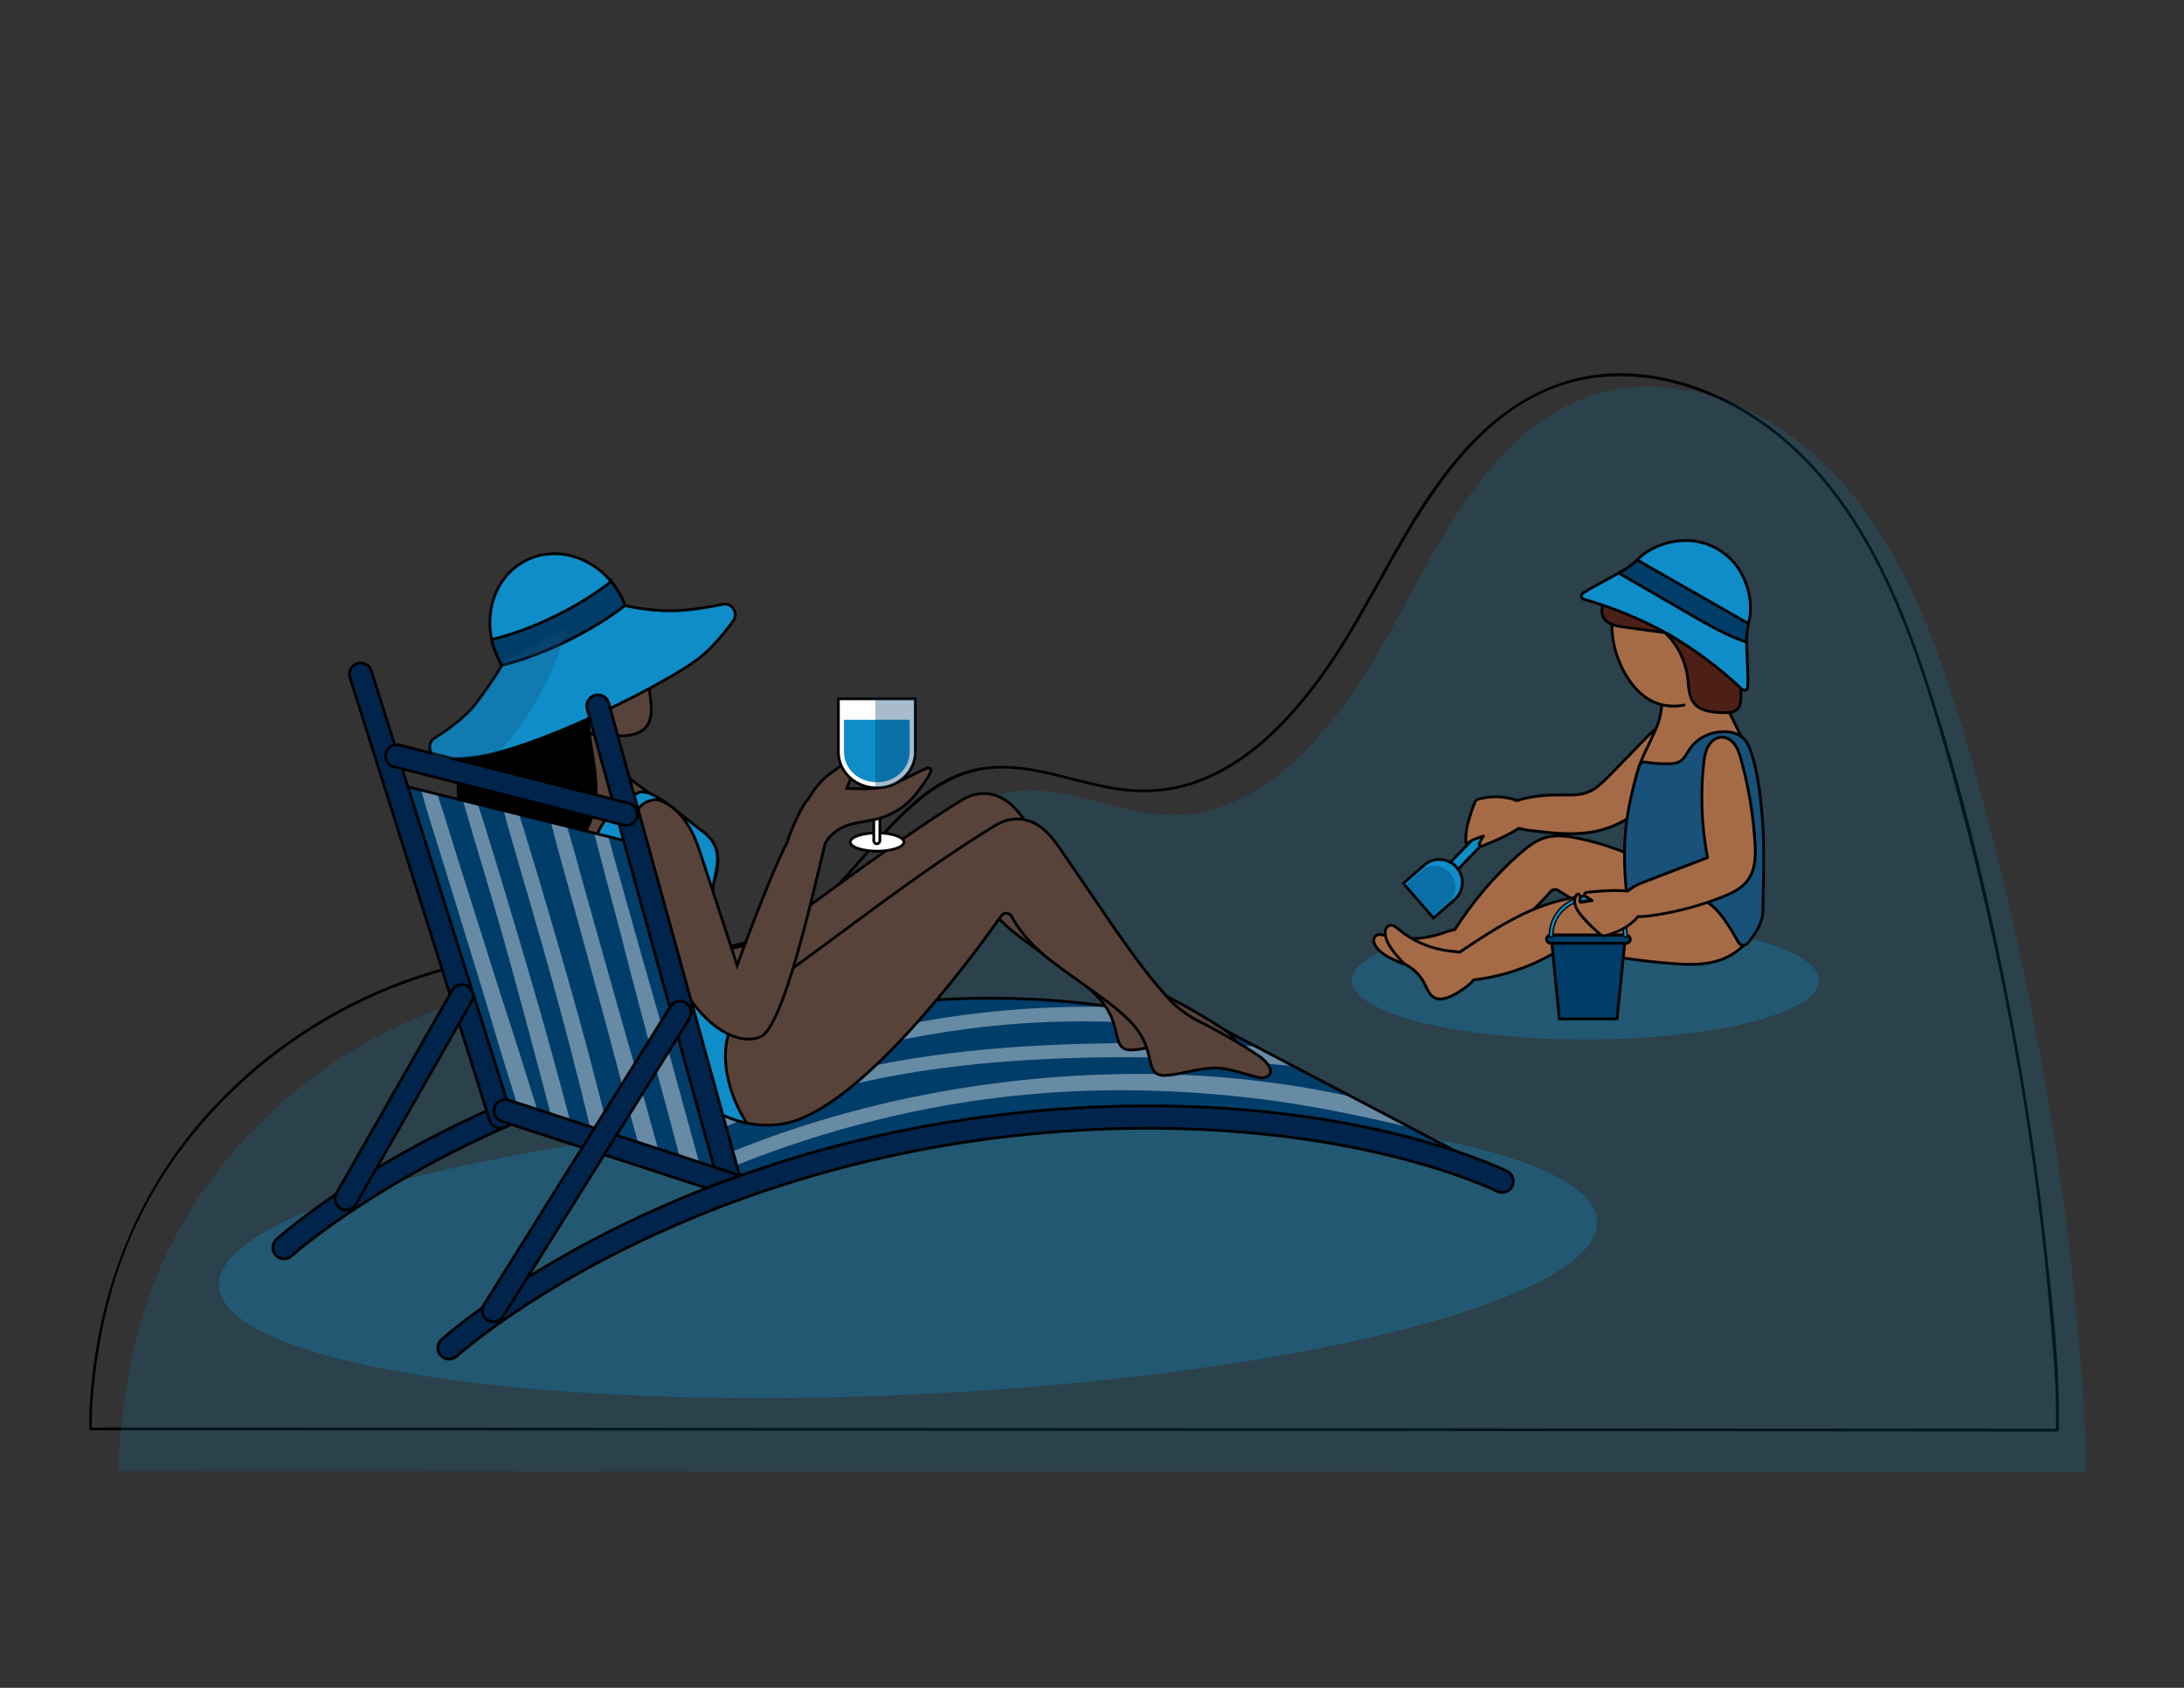 <?xml version="1.0" encoding="UTF-8"?>
<svg xmlns="http://www.w3.org/2000/svg" xmlns:xlink="http://www.w3.org/1999/xlink" viewBox="0 0 792 612">
  <rect x="0" y="0" width="792" height="612" fill="#333333" stroke="none"/>
  <defs>
    <style>
      .cls-1 {
        fill: #fff;
      }

      .cls-1, .cls-2, .cls-3, .cls-4, .cls-5, .cls-6, .cls-7, .cls-8, .cls-9, .cls-10, .cls-11, .cls-12 {
        stroke: #000;
      }

      .cls-1, .cls-2, .cls-3, .cls-4, .cls-5, .cls-6, .cls-7, .cls-8, .cls-10, .cls-11, .cls-12 {
        stroke-miterlimit: 10;
      }

      .cls-13, .cls-14, .cls-15, .cls-16, .cls-17, .cls-18, .cls-19, .cls-20, .cls-21, .cls-22 {
        stroke-width: 0px;
      }

      .cls-13, .cls-8, .cls-21, .cls-11 {
        fill: #0e8dc9;
      }

      .cls-23 {
        clip-path: url(#clippath);
      }

      .cls-14, .cls-4, .cls-9 {
        fill: #a56b46;
      }

      .cls-15 {
        opacity: .37;
      }

      .cls-15, .cls-24, .cls-5, .cls-19, .cls-20 {
        fill: #003d69;
      }

      .cls-16 {
        fill: #008dca;
      }

      .cls-2, .cls-22 {
        fill: #185179;
      }

      .cls-17 {
        fill: #678aa5;
      }

      .cls-3 {
        fill: #58433a;
      }

      .cls-25 {
        clip-path: url(#clippath-1);
      }

      .cls-18, .cls-6 {
        fill: #000;
      }

      .cls-6 {
        stroke-width: 2px;
      }

      .cls-19 {
        opacity: .34;
      }

      .cls-7 {
        fill: none;
      }

      .cls-26 {
        opacity: .16;
      }

      .cls-27, .cls-21 {
        opacity: .3;
      }

      .cls-9 {
        stroke-linecap: round;
        stroke-linejoin: round;
      }

      .cls-10 {
        fill: #00244b;
      }

      .cls-11 {
        stroke-width: .5px;
      }

      .cls-12 {
        fill: #4c2016;
      }
    </style>
    <clipPath id="clippath">
      <path class="cls-5" d="M181.96,399.98s101.99-34.05,159.21-37.52c57.22-3.48,103.39,11.27,103.39,11.27l86.44,45.34s-123.46-22.74-177.2-11.67c-53.74,11.07-88.94,22.36-88.94,22.36l-82.89-29.77Z"/>
    </clipPath>
    <clipPath id="clippath-1">
      <polygon class="cls-5" points="145.23 284.64 230.86 305.9 264.14 427.34 181.96 402.07 145.23 284.64"/>
    </clipPath>
  </defs>
  <g id="Layer_2" data-name="Layer 2">
    <ellipse class="cls-21" cx="329.29" cy="454.53" rx="250.16" ry="51.15" transform="translate(-20.96 15.95) rotate(-2.69)"/>
    <path class="cls-18" d="M746.59,516.87c.35-22.94-2.46-46.24-5.04-69-2.66-23.44-6.12-46.79-10.35-70-8.19-44.99-18.65-90.05-33.11-133.46-12.26-36.8-30.5-74.91-64.99-95.59-14.9-8.93-32.25-14.4-49.74-13.38-17.34,1.01-33.05,8.93-45.61,20.68-27.03,25.29-38.8,61.8-60.61,90.97-10.95,14.64-24.61,28.63-41.97,35.37-8.97,3.48-18.51,4.56-28.04,3.35-10.7-1.35-20.95-4.95-31.53-6.9-9.11-1.68-18.42-1.92-27.23,1.3-7.1,2.59-13.32,7.07-18.85,12.15-12.32,11.31-21.66,25.53-34.58,36.23-16.31,13.5-37.02,16.56-57.57,16.78-19.74.22-39.4-1.28-59,1.88-38.5,6.19-74.41,25.69-100.99,54.14-25.01,26.77-39.37,60-43.75,96.23-.82,6.81-1.3,13.56-1.3,20.42,0,.25.16.55.45.55,6.4,0,12.8,0,19.21.01l51.8.03c25.6.02,51.2.03,76.8.05,31.23.02,62.47.04,93.7.06,34.09.02,68.18.04,102.27.07,34.65.02,69.29.04,103.94.07l96.25.06,81.63.05,58.69.04c9.24,0,18.5.15,27.74.02.4,0,.81,0,1.21,0,.25,0,.54-.16.55-.45l.03-1.7c.01-.64-.98-.74-1-.1,0,.53-.33,1.85.5,1.25-.03.02-.1-.02-.13,0-.13.07-.44,0-.59,0-.82.04-1.66,0-2.49,0h-9.95c-12.5-.01-25-.02-37.5-.03l-57.31-.04c-23.96-.02-47.92-.03-71.88-.05-27.4-.02-54.8-.04-82.2-.05-29.02-.02-58.05-.04-87.07-.06l-87.82-.06c-27.69-.02-55.38-.04-83.08-.05-24.73-.02-49.46-.03-74.18-.05l-59.9-.04c-13.76,0-27.52-.02-41.28-.03-3.99,0-7.98,0-11.97,0-1.77,0-3.81.28-5.56,0-.09-.01-.22.03-.3,0,.19.08.53.76.44.16-.11-.73,0-1.56,0-2.3,0-1.52-.01-3.04.07-4.56.67-11.84,2.37-23.72,5.1-35.26,5.11-21.59,14.44-41.9,27.83-59.62,29.12-38.53,74.24-64.37,122.39-69.1,24.06-2.36,48.46,1.68,72.38-2.38,10.84-1.84,21.31-5.58,30.32-11.98,7.97-5.67,14.59-12.99,21.01-20.31,13.72-15.65,28.26-33.68,51.02-33.6,12.81.04,25.03,4.73,37.47,7.17,10.56,2.07,21.11,2.06,31.41-1.28,20.07-6.52,35.54-22.82,47.57-39.51,13.09-18.16,22.44-38.59,34.32-57.51,11.52-18.35,25.78-36.41,46.06-45.45,21.21-9.46,45.34-6.28,65.65,3.95,46.03,23.19,64.96,75.49,78.37,121.9,15.69,54.29,27.4,109.76,34.55,165.82,1.74,13.63,3.21,27.3,4.4,41,1.21,13.95,2.57,28.05,2.36,42.07,0,.64.99.74,1,.1Z"/>
    <g class="cls-26">
      <path class="cls-16" d="M756.46,532.17c.08-4.13.02-8.26-.21-12.39-4.54-82.84-18.95-165.1-41.3-244.51-10.16-36.1-22.74-72.73-46.77-100.14-24.03-27.41-62.19-43.55-94.93-30.26-33.06,13.41-50.97,50.8-68.86,83.64-17.89,32.84-44.29,67.28-79.61,66.99-20.46-.17-40.5-12.46-60.53-7.94-27.44,6.2-40.98,39.9-64.74,55.97-26.56,17.96-60.66,11.18-91.97,12.65-43.33,2.04-85.74,21.88-116.73,54.61-30.99,32.73-44.83,69.73-47.63,116.4v6.25s713.24.47,713.24.47l.03-1.75Z"/>
    </g>
    <g>
      <path class="cls-24" d="M181.96,399.98s101.99-34.05,159.21-37.52c57.22-3.48,103.39,11.27,103.39,11.27l86.44,45.34s-123.46-22.74-177.2-11.67c-53.74,11.07-88.94,22.36-88.94,22.36l-82.89-29.77Z"/>
      <g class="cls-23">
        <path class="cls-17" d="M517.27,405.29c-14.81-5.08-30.26-8.69-45.71-11.19-15.64-2.53-31.41-4.08-47.25-4.54-31.46-.9-63.11,1.99-93.93,8.37-14.61,3.03-29.04,6.93-43.19,11.64-7.15,2.38-14.23,4.99-21.22,7.8-7.03,2.83-14.08,5.82-20.82,9.3-1.17.6-1.51,2.21-.87,3.31.72,1.24,2.1,1.39,3.31.87,7.16-3.09,14.26-6.28,21.51-9.16,7.3-2.9,14.69-5.55,22.16-7.98,14.93-4.87,30.18-8.77,45.59-11.77,30.79-5.97,62.29-7.84,93.58-5.89,14.29.89,28.55,2.42,42.67,4.82,14.44,2.45,28.67,5.58,42.89,9.08,3.05.75,4.21-3.65,1.28-4.66Z"/>
        <path class="cls-17" d="M481.74,381.91c-16.61-2.12-33.4-3.06-50.13-3.46-16.54-.4-33.12-.29-49.65.42-28.51,1.23-57.11,4.63-84.68,12.2-12.7,3.49-25.13,7.94-37.1,13.44-5.87,2.69-11.59,5.67-17.15,8.95-2.78,1.64-5.56,3.33-8.21,5.17-2.83,1.96-5.46,4.1-8.1,6.3-1.57,1.3.47,3.88,2.16,2.8,2.97-1.9,6.01-3.68,9.01-5.52,3-1.84,5.98-3.69,9.05-5.41,6.11-3.44,12.4-6.58,18.81-9.41,12.83-5.67,26.25-9.98,39.85-13.36,27.89-6.92,56.64-9.63,85.3-10.46,15.09-.43,30.17-.24,45.24.53,15.24.78,30.42,2.18,45.61,3.64,1.58.15,2.91-1.44,2.91-2.91,0-1.74-1.34-2.71-2.91-2.91Z"/>
        <path class="cls-17" d="M458.3,371.51c-13.48-3.59-27.61-4.95-41.51-5.81-13.86-.86-27.74-.87-41.61-.09-27.81,1.55-55.45,6.56-82.05,14.81-26.52,8.22-52.26,19.78-75.77,34.57-3.31,2.08-6.51,4.25-9.64,6.59-2,1.49-.25,4.78,2.01,3.44,11.95-7.09,23.78-14.28,36.26-20.43,12.38-6.11,25.16-11.38,38.21-15.87,26.18-9.01,53.43-14.84,81.02-17.22,27.58-2.37,55.34-1.04,82.62,3.62,3.03.52,6.08.85,9.12,1.26,1.36.18,2.71-.3,3.11-1.76.36-1.32-.43-2.75-1.76-3.11Z"/>
      </g>
      <path class="cls-7" d="M181.96,399.98s101.99-34.05,159.21-37.52c57.22-3.48,103.39,11.27,103.39,11.27l86.44,45.34s-123.46-22.74-177.2-11.67c-53.74,11.07-88.94,22.36-88.94,22.36l-82.89-29.77Z"/>
    </g>
    <path class="cls-3" d="M226.62,373.36c.8,1.28,1.69,2.48,2.67,3.58,11.81,13.24,23.22,24.61,42.62,21.31,31.92-5.44,81.36-78.64,81.36-78.64,0,0,2.7,9.3,15.28,19.11,12.58,9.81,27.43,18.21,32.85,26.94,5.42,8.73,1.72,15.79,10.04,14.99,5.38-.51,10.62-2.32,16.01-2.6,5.31-.28,10.92,1.96,16.07,3.22,1.03.25,2.12.5,3.12.17,4.78-1.57,0-6.32-2.09-7.7-7.13-4.72-14.54-9-22.19-12.82-1.75-.87-3.87-1.57-5.46-2.65-1.79-1.22-3.34-3.37-4.8-4.97-3.15-3.44-6.13-7.03-8.99-10.72-5.65-7.27-10.85-14.88-16.03-22.49-4.5-6.6-9-13.21-13.51-19.81-2.06-3.02-4.15-6.07-6.87-8.51-5.18-4.62-11.8-5.37-17.77-1.73-11.64,7.1-22.8,15.02-33.94,22.88-7.76,5.48-15.43,11.1-23.09,16.72-6.62,4.85-14.04,10.26-21.85,13.04-4.32,1.54-9.26,1.86-13.39-.13-3.97-1.92-6.69-5.7-8.9-9.52-2.95-5.11-5.31-10.6-9-15.2-3.69-4.6-9.1-8.32-15-8.12-3.31.12-6.6,1.85-8.64,4.45-2.49,3.17-1.83,5.32-1.09,8.78,2.02,9.4,2.22,19.04,4.7,28.46,1.86,7.09,3.79,15.49,7.86,21.97Z"/>
    <path class="cls-3" d="M255.74,302.24c-1.05-.91-2.19-1.74-3.32-2.55-7.19-5.16-14.37-10.34-21.58-15.48-5.57-3.97-7.12-10.2-9.77-16.31-1.92-4.43-4.89-9.49-9.51-11.52-1.66-.73-9.44-2.21-9.99.02-.39,1.58-.52,2.76-.43,4.38.31,6.02-.52,12.04-.84,18.06-1.01,18.9,3.08,38.05,11.74,54.89,3.08,5.99,7.68,12.61,14.97,13.27,6.81.62,15.71-.38,21.21-4.74,3.5-2.78,4.25-5.29,5.37-9.33,1.1-3.92,3.09-7.53,4.62-11.29,2.1-5.17,3.31-11.35.4-16.11-.77-1.25-1.77-2.32-2.88-3.29Z"/>
    <path class="cls-3" d="M221.16,219.02c-3.38-2.32-7.82-3.48-11.65-2.04-3.55,1.34-5.99,4.62-7.71,7.99-4.34,8.5-5.27,18.84-1.75,27.71,1.78,4.47,4.71,8.58,8.75,11.21,4.74,3.09,10.73,2.72,16.26,2.89,3.56.1,7.52-.76,9.59-3.66,1.88-2.65,1.66-6.21,1.3-9.45-.48-4.39-1.18-8.33-2.39-12.52-2.41-8.29-5.27-17.25-12.39-22.13Z"/>
    <path class="cls-3" d="M240.31,381.47c7.87,16.67,24.87,29.21,43.67,26.01,27.87-4.75,69.1-61.16,79.11-75.4.96-1.36,3-1.23,3.78.24,1.9,3.59,5.9,9.5,13.75,15.62,12.58,9.81,27.43,18.21,32.85,26.94,5.42,8.73,1.72,15.79,10.04,14.99,5.38-.51,10.62-2.32,16.01-2.6,5.69-.3,11.72,2.29,17.16,3.47.67.15,1.37.13,2.03-.08,4.79-1.57.01-6.32-2.08-7.71-7.13-4.72-14.54-9-22.19-12.82-.07-.03-.14-.07-.21-.1-3.1-1.5-7.55-4.79-9.88-7.33-3.21-3.5-6.25-7.15-9.16-10.9-5.65-7.27-10.85-14.88-16.03-22.49-4.5-6.6-9-13.21-13.51-19.81-2.06-3.02-4.15-6.07-6.87-8.51-5.18-4.62-11.8-5.37-17.76-1.74-28.67,17.48-54.87,38.7-82.2,58.05-5.24,3.71-11.92,4.05-18.17,2.54-6.52-1.58-12.42-5.16-17.66-9.31-.89-.71-1.99-1.16-3.13-1.12-2.27.07-2.77,1.65-3.12,3.11-2.28,9.62-.7,19.89,3.57,28.94Z"/>
    <path class="cls-8" d="M270.83,407.23s-8.18-11.6-7.74-25.51c.44-13.91,11.63-22.24,11.63-22.24,0,0-5.92-4.55-9.18-11.23-3.26-6.68-3.25-9.69-3.25-9.69,0,0-4.92-11.62-3.44-18.6,1.47-6.99,3.34-13.14-4.24-18.63-7.58-5.49-18.59-16.7-23.63-13.68s-24.06,12.15-15.4,48.63,32.05,59.93,39.93,64.71c7.88,4.79,15.31,6.25,15.31,6.25Z"/>
    <g>
      <ellipse class="cls-1" cx="318.06" cy="305.32" rx="9.73" ry="3.32"/>
      <path class="cls-1" d="M317.97,305.96h0c-.62,0-1.12-.5-1.12-1.12v-21.04h2.23v21.04c0,.62-.5,1.12-1.12,1.12Z"/>
    </g>
    <path class="cls-3" d="M334.41,279.27c-6.21,2.9-11.82,7.01-22.18,6.74-1.95-.05-3.66-.12-5.17-.16.97-2.45,2.64-6.6,4-9.47,2.03-4.3-.16-4.31-1.66-2.68-1.5,1.63-3.27,3.19-8.27,6.74-5.01,3.56-7.78,8.98-7.78,8.98h0c-4.08,4.41-7.99,16.22-7.99,16.22-6.28,11.96-18.05,44.42-18.05,44.42,0,0-8.48-26.13-13.92-42.44-5.44-16.31-15.34-17.71-15.34-17.71,0,0-5.12-.03-7.2,4.61s.75,21.19,10.25,49c9.5,27.81,26.11,36.26,34.76,32.37,8.2-3.68,18.49-49.91,23.35-69.99h0s2.57-5.94,11.37-7.48c2.32-.41,4.44-.81,6.3-1.19,6.05-1.23,11.48-4.56,15.3-9.41.04-.05.09-.11.13-.16,4.3-5.51,8.31-11.27,2.09-8.38Z"/>
    <path class="cls-6" d="M171.5,269.5c6.13-10.39,17.02-18.23,19.77-29.98,1.18-5.05.77-10.59,3.29-15.13,2.88-5.19,9.56-7.86,15.27-6.25,5.71,1.61,9.99,7.23,10.18,13.16.23,6.77-4.17,12.73-6.02,19.24-1.75,6.19-1.16,12.79-.22,19.16.94,6.37,2.23,12.76,1.81,19.19-.42,6.42-2.82,13.05-7.92,16.98-3.98,3.07-9.16,4.17-14.18,4.41-5.24.25-10.67-.39-15.27-2.92-6.27-3.45-10.36-10.22-11.33-17.31-.97-7.09.98-14.39,4.61-20.55Z"/>
    <path class="cls-8" d="M183.69,243.71c.08-.02.17-.05.25-.07,3.84-.95,7.6-2.19,11.29-3.61,5.03-2.05,9.89-4.44,14.83-6.68,4.73-2.14,9.47-4.25,13.71-7.27,1.35-1.05,2.66-2.13,3.99-3.2-.29-1.12-.64-2.23-1.06-3.34-.35-.91-.75-1.82-1.19-2.72-1.09-2.19-2.41-4.19-3.9-5.98-7.8-9.35-20.41-12.84-30.77-7.68-10.23,5.09-15.06,16.99-12.54,28.71.52,2.42,1.35,4.83,2.52,7.18.38.76.78,1.5,1.21,2.21.52.86,1.07,1.67,1.65,2.46Z"/>
    <path class="cls-8" d="M265.9,225.08c-3.27,4.58-7.79,10.09-12.86,13.94-10.26,7.78-47.25,26.95-71.05,33.45-.41.11-.82.22-1.22.32-10.14,2.64-17.13,2.65-21.77,1.85-3.45-.59-4.3-5.15-1.33-7,4.84-3.02,11.23-7.61,15.17-12.83,7.01-9.28,10.22-15.35,10.22-15.35l22.39-11.59,17.72-9.17s12.46,3.75,25.41,2.52c5.1-.49,9.71-1.3,13.42-2.1,3.42-.73,5.93,3.12,3.9,5.96Z"/>
    <path class="cls-5" d="M221.62,210.84c-5.1,4.02-11.61,8.23-19.65,12.23-8.93,4.44-16.93,7.23-23.66,8.8.52,2.42,1.35,4.83,2.52,7.18.38.76.78,1.5,1.21,2.21,7.95-2.02,16.38-5.23,24.39-9.21,7.28-3.62,14.26-7.9,20.28-12.5-.35-.91-.75-1.82-1.19-2.72-1.09-2.19-2.41-4.19-3.9-5.98Z"/>
    <path class="cls-10" d="M103,456.43c-1.11,0-2.21-.45-3.01-1.34-1.5-1.66-1.37-4.22.29-5.73,1.5-1.36,37.48-33.5,104.2-58.02,2.1-.77,4.43.3,5.21,2.41.77,2.1-.31,4.43-2.41,5.21-65.13,23.93-101.2,56.1-101.55,56.42-.78.7-1.75,1.05-2.72,1.05Z"/>
    <g>
      <polygon class="cls-24" points="145.23 284.64 230.86 305.9 264.14 427.34 181.96 402.07 145.23 284.64"/>
      <g class="cls-25">
        <g>
          <path class="cls-17" d="M256.41,432.35c-.92-4.4-2.31-8.73-3.5-13.06-1.19-4.35-2.38-8.69-3.57-13.04-2.38-8.69-4.77-17.39-7.15-26.08-4.77-17.39-9.86-34.69-14.68-52.06-1.38-4.95-2.77-9.9-4.16-14.84-1.41-5.03-2.66-10.14-4.42-15.05-.38-1.06-1.4-1.76-2.55-1.45-1.15.32-1.66,1.44-1.45,2.55.84,4.43,2.11,8.77,3.26,13.13,1.14,4.36,2.29,8.72,3.43,13.08,1.14,4.36,2.34,8.71,3.47,13.07,1.13,4.36,2.18,8.75,3.33,13.11,4.59,17.44,9.23,34.86,13.92,52.27l4.01,14.88c.68,2.52,1.36,5.05,2.04,7.57.68,2.52,1.29,5.08,2.12,7.55.53,1.58,2.09,2.6,3.77,2.14,1.68-.46,2.48-2.13,2.14-3.77Z"/>
          <path class="cls-17" d="M240.76,425.16c-.34-2.43-1.05-4.75-1.71-7.1-.6-2.17-1.21-4.34-1.81-6.52l-3.62-13.03c-2.41-8.68-5-17.32-7.46-25.99-4.93-17.34-9.79-34.7-14.65-52.06-2.45-8.76-4.7-17.61-7.66-26.21-.42-1.22-1.73-1.94-2.99-1.54-1.32.42-1.81,1.72-1.54,2.99,1.88,8.82,4.49,17.48,6.88,26.18,2.39,8.69,4.78,17.39,7.18,26.08,2.4,8.69,4.74,17.4,7.1,26.11,2.36,8.71,4.59,17.45,7,26.14,1.21,4.34,2.41,8.69,3.62,13.03.6,2.17,1.21,4.34,1.81,6.52.6,2.17,1.1,4.39,1.98,6.46.53,1.25,1.56,2.15,2.99,2.09,1.52-.06,3.11-1.5,2.88-3.13Z"/>
          <path class="cls-17" d="M197.64,412.34c-.41-2.42-1.2-4.71-1.93-7.05-.67-2.15-1.34-4.3-2.01-6.46l-4.02-12.91c-2.68-8.61-5.53-17.16-8.27-25.74-5.47-17.18-10.86-34.38-16.27-51.58-2.72-8.68-5.24-17.45-8.47-25.96-.46-1.21-1.79-1.88-3.03-1.44-1.31.46-1.75,1.78-1.44,3.03,2.15,8.76,5.03,17.34,7.69,25.95,2.66,8.62,5.32,17.23,7.99,25.84,2.67,8.62,5.28,17.25,7.91,25.87,2.63,8.63,5.13,17.29,7.81,25.91,1.34,4.3,2.68,8.61,4.02,12.91.67,2.15,1.34,4.3,2.01,6.46.67,2.15,1.23,4.35,2.18,6.4.57,1.23,1.62,2.1,3.05,1.99,1.51-.11,3.06-1.6,2.78-3.22Z"/>
          <path class="cls-17" d="M223.08,421.39c-1.78-8.68-3.93-17.3-6.11-25.89-2.18-8.59-4.45-17.16-6.83-25.71-4.74-17.09-9.69-34.13-14.74-51.13-1.41-4.76-2.88-9.51-4.33-14.26-1.5-4.91-2.88-9.94-5.03-14.61-.38-.83-1.5-1.17-2.32-.95-1.18.32-1.6,1.42-1.44,2.53.15,1.02.34,2.01.58,3.15.24,1.13.56,2.23.87,3.35.59,2.14,1.17,4.28,1.79,6.4,1.24,4.26,2.47,8.52,3.7,12.78,2.46,8.52,4.97,17.03,7.4,25.56,4.87,17.05,9.45,34.19,13.76,51.39,2.42,9.63,4.63,19.31,7.01,28.95.38,1.55,2.1,2.47,3.61,2.05,1.62-.45,2.37-2.05,2.05-3.61Z"/>
          <path class="cls-17" d="M209.65,418.47c-.85-4.37-2.05-8.67-3.17-12.98-1.12-4.31-2.26-8.61-3.42-12.91-2.33-8.6-4.69-17.18-7.14-25.74-4.91-17.12-9.99-34.2-15.13-51.25-1.57-5.2-3.17-10.39-4.8-15.57-1.67-5.28-3.35-10.67-5.37-15.69-.41-1.03-1.34-1.74-2.5-1.42-1.1.3-1.66,1.42-1.42,2.5.99,4.34,2.25,8.61,3.52,12.88,1.27,4.27,2.52,8.54,3.8,12.8,2.56,8.53,5.12,17.06,7.53,25.63,4.83,17.14,9.47,34.34,14.03,51.55,1.39,5.25,2.75,10.51,4.14,15.76,1.41,5.33,2.65,10.73,4.33,15.98.48,1.5,1.99,2.46,3.56,2.02,1.61-.44,2.32-2.01,2.02-3.56Z"/>
        </g>
      </g>
      <polygon class="cls-7" points="145.23 284.64 230.86 305.9 264.14 427.34 181.96 402.07 145.23 284.64"/>
    </g>
    <path class="cls-10" d="M181.45,409.09c-1.72,0-3.32-1.11-3.87-2.84l-50.66-160.59c-.67-2.14.51-4.41,2.65-5.09,2.14-.67,4.41.51,5.09,2.65l50.66,160.59c.67,2.14-.51,4.41-2.65,5.09-.41.13-.82.19-1.22.19Z"/>
    <path class="cls-10" d="M264.85,433.39c-1.78,0-3.41-1.18-3.91-2.97l-48.01-173.34c-.6-2.16.67-4.39,2.83-4.99,2.16-.6,4.39.67,4.99,2.83l48.01,173.34c.6,2.16-.67,4.39-2.83,4.99-.36.1-.73.15-1.08.15Z"/>
    <path class="cls-10" d="M226.82,299.25c-.23-.02-.46-.06-.69-.11l-83.25-21.13c-2.17-.55-3.48-2.76-2.93-4.93.55-2.17,2.76-3.49,4.93-2.93l83.25,21.13c2.17.55,3.48,2.76,2.93,4.93-.49,1.94-2.31,3.2-4.24,3.05Z"/>
    <path class="cls-10" d="M264.27,433.35c-.23-.03-.45-.09-.68-.16l-81.66-26.6c-2.13-.69-3.29-2.98-2.6-5.11s2.98-3.29,5.11-2.6l81.66,26.6c2.13.69,3.29,2.98,2.6,5.11-.62,1.91-2.52,3.04-4.44,2.76Z"/>
    <path class="cls-10" d="M125.54,438.71c-.68,0-1.37-.17-2.01-.53-1.95-1.11-2.62-3.59-1.51-5.53l42.01-73.65c1.11-1.95,3.59-2.63,5.53-1.51,1.95,1.11,2.62,3.59,1.51,5.53l-42.01,73.65c-.75,1.31-2.12,2.05-3.53,2.05Z"/>
    <path class="cls-10" d="M162.85,492.79c-1.11,0-2.21-.45-3.01-1.33-1.5-1.66-1.38-4.23.29-5.73.77-.69,19.19-17.21,54.06-35.7,32.08-17.01,84.7-38.85,153.14-46.34,58.15-6.36,103.66-.36,131.61,5.8,30.45,6.71,46.93,14.86,47.62,15.21,2,1,2.81,3.44,1.81,5.44-1,2-3.44,2.81-5.44,1.81-.16-.08-16.5-8.13-46.07-14.61-27.29-5.98-71.76-11.8-128.64-5.58-67.17,7.35-118.77,28.76-150.23,45.44-33.98,18.01-52.23,34.38-52.42,34.54-.78.7-1.75,1.05-2.72,1.05Z"/>
    <path class="cls-10" d="M178.95,479.29c-.73,0-1.48-.2-2.15-.62-1.9-1.19-2.48-3.69-1.29-5.59l67.66-108.15c1.19-1.9,3.69-2.48,5.59-1.29,1.9,1.19,2.48,3.69,1.29,5.59l-67.66,108.15c-.77,1.23-2.09,1.91-3.44,1.91Z"/>
    <g>
      <path class="cls-1" d="M331.92,253.39v19.29c0,7.17-6.18,12.99-13.81,12.99h-.27c-.14,0-.27,0-.41-.01-7.44-.2-13.4-5.94-13.4-12.98v-19.29h27.89Z"/>
      <path class="cls-13" d="M306.06,260.98v11.69c0,6.04,5.28,10.96,11.77,10.96h.28c6.49,0,11.77-4.92,11.77-10.96v-11.69h-23.82Z"/>
    </g>
    <path class="cls-19" d="M331.92,253.39v19.29c0,7.17-6.18,12.99-13.81,12.99h-.27c-.14,0-.27,0-.41-.01v-32.27h14.49Z"/>
    <ellipse class="cls-21" cx="574.93" cy="355.47" rx="84.71" ry="21.46"/>
    <g class="cls-27">
      <path class="cls-22" d="M205.45,227.87c-4.5,16.65-13.02,32.24-24.68,44.92-10.14,2.64-17.13,2.65-21.77,1.85-3.45-.59-4.3-5.15-1.33-7,4.84-3.02,11.23-7.61,15.17-12.83,7.01-9.28,10.22-15.35,10.22-15.35l22.39-11.59Z"/>
    </g>
  </g>
  <g id="Layer_3" data-name="Layer 3">
    <g>
      <path class="cls-8" d="M547.18,293.48l.03.03c.73.71.84,1.79.23,2.41l-19.32,19.9-2.68-2.6,19.32-19.9c.6-.62,1.69-.55,2.42.16Z"/>
      <g>
        <path class="cls-8" d="M528.17,314.44l.11.13c2.99,3.43,2.63,8.64-.8,11.63l-7.64,6.66-10.94-12.55,7.64-6.66c3.43-2.99,8.64-2.63,11.63.8Z"/>
        <path class="cls-15" d="M525.76,316.56l.1.11c2.67,3.06,2.54,7.55-.29,10.01l-5.88,5.3-9.77-11.21,5.88-5.3c2.83-2.47,7.29-1.98,9.96,1.08Z"/>
      </g>
    </g>
    <g>
      <path class="cls-14" d="M534.07,304.53c1.3-.46,2.6-.93,3.91-1.39-.44.76-.87,1.53-1.31,2.29-.15.27-.31.57-.24.86.07.3.37.47.66.49.29.02.58-.09.85-.2,4.23-1.69,8.9-3.68,12.87-6.25,1.28.4,2.63.59,3.97.75,8.47,1.06,17.17,2.11,25.44,0,3.79-.96,7.38-2.57,10.71-4.65,2.56-1.6,4.95-3.48,7.14-5.56,5.04-4.78,9.04-10.59,12.29-16.75,1.6-3.05,2.98-6.94,1.02-9.76-.11-.16-.23-.3-.35-.44-1.21-1.36-3.1-1.94-4.97-1.86-.84.04-1.69.21-2.47.5-2.27.85-4.12,2.5-5.85,4.23-.32.32-.64.65-.96.97-4.35,4.46-8.71,8.93-13.06,13.39-2.43,2.49-4.98,5.06-8.24,6.24-3.2,1.15-6.7.84-10.1.81-4.23-.03-8.46.42-12.59,1.34-.92.2-1.84.45-2.71.8-.42-.22-.87-.38-1.32-.51-4.04-1.2-8.43-1.22-12.56-.07-.31.09-.62.18-.86.41-.22.21-.35.5-.46.78-1.2,2.88-2.16,5.88-2.84,8.93-.32,1.43-.54,4.75-.32,6.18l2.38-1.53Z"/>
      <path class="cls-18" d="M534.28,304.98c1.3-.46,2.6-.93,3.91-1.39l-.62-.74c-.48.85-1.04,1.69-1.46,2.57-.28.59-.26,1.29.35,1.67.68.42,1.43.05,2.09-.21.87-.35,1.73-.7,2.59-1.06,3.45-1.45,6.84-3.07,9.99-5.1l-.5.09c2.53.77,5.25.94,7.87,1.24s5.37.57,8.07.69c5.3.23,10.66-.12,15.75-1.73,9.64-3.05,17.52-9.99,23.29-18.13,1.43-2.01,2.74-4.11,3.95-6.26,1.15-2.04,2.33-4.13,2.92-6.41.52-2.01.56-4.21-.62-6s-3.42-2.68-5.57-2.65c-5.1.08-8.68,4.63-11.94,7.96-3.9,4-7.78,8.02-11.71,12-1.67,1.7-3.43,3.39-5.52,4.56-2.28,1.27-4.81,1.65-7.38,1.68s-5.25-.11-7.88.03c-2.76.15-5.51.5-8.22,1.06-1.29.26-2.56.57-3.79,1.05l.39-.02c-2.02-1-4.54-1.33-6.77-1.43-2.4-.11-4.83.14-7.15.76-1.03.28-1.56.68-1.98,1.68-.47,1.12-.89,2.25-1.28,3.4-.69,2.06-1.37,4.2-1.69,6.35-.26,1.78-.43,3.71-.18,5.51.06.41.52.49.81.3.79-.51,1.59-1.02,2.38-1.53.54-.35-.11-1.11-.64-.77-.79.51-1.59,1.02-2.38,1.53l.81.3c-.32-2.3.02-4.82.57-7.06.41-1.67.91-3.32,1.48-4.94.29-.81.59-1.61.91-2.41.13-.31.23-.72.46-.97.31-.34.91-.41,1.34-.52,3.33-.82,6.84-.88,10.19-.15.8.18,1.63.38,2.39.71.28.12.45.23.75.16.48-.12.95-.34,1.44-.48,1.71-.47,3.47-.78,5.23-1.03,3.54-.52,7.08-.61,10.66-.54,3.21.06,6.48,0,9.41-1.47,2.73-1.37,4.91-3.58,7.02-5.74,2.56-2.62,5.11-5.24,7.66-7.86,2.43-2.49,4.8-5.08,7.33-7.46,2.28-2.14,5.08-4.05,8.37-3.6,1.5.21,2.94.96,3.73,2.28.75,1.24.82,2.71.59,4.11-.5,3.03-2.25,5.84-3.79,8.44-6.66,11.25-16.83,21.19-30.1,23.64-6.9,1.28-13.97.59-20.88-.25-1.76-.21-3.56-.36-5.28-.79-.29-.07-.64-.27-.94-.22s-.62.36-.87.51c-.72.45-1.46.87-2.2,1.28-2.82,1.54-5.77,2.83-8.74,4.03-.39.16-.78.33-1.18.47-.15.05-.35.15-.51.15-.46.01-.25-.31-.15-.56.31-.79.89-1.56,1.31-2.29.25-.44-.14-.91-.62-.74-1.3.46-2.6.93-3.91,1.39-.61.22-.18,1.12.43.91Z"/>
    </g>
    <path class="cls-4" d="M638.96,310.26c-.26,5.52-1.55,11.13-4.54,15.79-2.93,4.56-7.57,7.9-12.68,9.72-5.11,1.83-10.66,2.21-16.05,1.65-3.78-.39-7.68-1.32-10.57-3.8-5.7-4.89-5.81-12.73-6.04-19.63-.25-7.77,1.06-15,2.38-22.67.94-5.42,1.89-10.99,3.97-16.05,1.81-4.38,4.34-8.69,5.94-13.25.35-.98.62-1.97.79-2.97.36-2.07.71-5.25,1.11-8.29.48-3.63,1.03-7.08,1.74-8.23.11-.17.23-.35.38-.52,1.67-2.03,4.79-2.34,7.13-1.47,2.63.98,8.7.2,9.26,2.95.06.3.12.6.19.89.25,1.1.53,2.16.84,3.2,5.08,17.05,17.82,26.59,16.14,62.69Z"/>
    <path class="cls-4" d="M602.52,319.42c-.49-2.78-2.4-5.11-4.9-6.43-3.52-1.86-7.17-3.49-10.9-4.88-4.8-1.8-9.74-3.21-14.76-4.21-3.71-.74-7.58-1.25-11.23-.27-3.77,1.02-6.94,3.54-9.87,6.13-8.98,7.95-16.82,17.17-23.26,27.29-1.8.3-3.52,1-5.26,1.57-6.5,2.14-13.63,2.34-20.23.56-1.21-.32-2.63-.68-3.51.47-.52.69-.57,1.64-.22,2.43,1.68,3.77,6.22,5.55,9.8,7.12,1.59.7,3.33.58,5.01.98,2.08.5,4.06,1.41,5.78,2.69,1.29.96,2.44,2.13,3.88,2.87,4.54,2.32,8.44-3.99,10.35-7.39.86-1.53,1.63-3.16,1.84-4.9.02-.18.03-.36.04-.54,10.55-3.66,20.04-11.25,27.22-19.64.7-.81,1.88-1,2.78-.43,1.37.88,2.73,1.75,4.09,2.58,5.47,3.33,10.99,6,17.88,6,6.42-.21,16.95-3.75,15.48-12.01Z"/>
    <path class="cls-9" d="M628.19,218.24c-1.55-5-4.09-9.86-8.18-13.11-6.02-4.78-14.9-5.28-21.77-1.83-6.87,3.45-11.66,10.45-13.13,18-1.47,7.55.18,15.53,3.84,22.29,2.4,4.43,5.78,8.5,10.3,10.72,3.57,1.75,7.58,2.1,11.45,1.36"/>
    <path class="cls-4" d="M636.85,316.28c-12.38,4.32-25.37,6.89-38.47,7.61-10.27.56-20.69,0-30.75,2.18-14.05,3.04-26.36,11.19-38.31,19.19-1.27-.2-2.55-.3-3.83-.45-6.8-.81-13.34-3.64-18.57-8.05-.96-.81-2.1-1.73-3.37-1.06-.76.4-1.21,1.25-1.23,2.11-.07,4.13,3.29,7.66,5.87,10.59,1.14,1.3,2.78,1.94,4.12,3.01,1.68,1.33,3.09,3,4.1,4.88.76,1.42,1.31,2.97,2.3,4.24,3.13,4.02,9.34-.05,12.5-2.32,1.17-.84,2.3-1.78,3.19-2.91.11-.01.22-.02.33-.04,11.21-1.35,22.1-5.28,31.59-11.39.65-.42,1.43-.56,2.18-.38,12.4,2.92,25.02,4.88,37.72,5.87,6.07.47,12.35.69,18.05-1.43,5.99-2.23,10.96-7.09,13.32-13.03,2.36-5.94,2.09-12.88-.74-18.62Z"/>
    <path class="cls-2" d="M639.5,317.56c-.02,1.74-.05,3.53-.08,5.37-.04,2.42-.08,4.93-.13,7.54,0,.39-.04.77-.09,1.15-.25,1.87-.98,3.71-1.91,5.39-1.09,1.99-2.44,3.73-3.54,5.01-.95,1.1-2.69.91-3.37-.36s-1.63-2.96-2.71-4.7c-1.17-1.88-2.51-3.86-3.9-5.56-.7-.85-1.42-1.63-2.13-2.3-2.83-2.64-7-4.34-10.56-5.24h0c-2.77-.7-5.16-.92-6.25-.71-1.82.35-2.31.45-2.43.47h-.05s-11.96,1.38-12.29,1.27c-.04-.01-.19-.96-.36-2.59-.14-1.39-.3-3.27-.42-5.5-.12-2.18-.19-4.68-.17-7.36.01-1.76.07-3.6.18-5.47.12-2.1.32-4.24.61-6.37.05-.35.1-.69.15-1.04.21-1.42.46-2.83.72-4.22.4-2.07.85-4.12,1.33-6.09.43-1.79.89-3.52,1.36-5.18.32-1.15.65-2.26.97-3.32.3-.98,1.28-1.57,2.3-1.4,0,0,.01,0,.02,0,2.85.47,5.74.66,8.62.58,1.25-.04,2.55-.14,3.65-.74,1.74-.96,2.6-2.93,3.72-4.57,1.63-2.39,4.02-4.26,6.73-5.25.3-.11.61-.23.9-.38,9.6-2.55,12.81,2.81,12.81,2.81,0,0,1.44,1.77,2.97,7.77.38,1.47.76,3.2,1.13,5.22.43,2.37.85,5.15,1.21,8.39.19,1.68.36,3.48.52,5.41.07.92.14,1.87.21,2.86.12,1.8.2,3.71.26,5.74.05,1.74.07,3.57.08,5.48.01,2.49,0,5.12-.03,7.89Z"/>
    <path class="cls-12" d="M600.26,226.44c6.44,4.41,10.84,11.68,11.77,19.43.38,3.15.3,6.61,2.28,9.09,2.34,2.93,6.58,3.3,10.33,3.44,1.97.07,4.23.03,5.54-1.45,1.05-1.18,1.14-2.91,1.14-4.49,0-9.81-1.34-19.9-6.22-28.41-4.88-8.51-13.86-15.14-23.66-15.1-4.64.02-10.13,2.6-10.28,7.24-.08,2.4,1.37,4.62,3.17,6.2,1.8,1.58,3.97,2.69,5.95,4.05Z"/>
    <path class="cls-12" d="M608.17,221.23c-4.35-6.48-13.21-9.52-20.62-7.08-2.12.7-4.18,1.86-5.47,3.69-1.28,1.83-1.63,4.43-.43,6.31,1.44,2.27,4.45,2.84,7.11,3.2,4.92.67,9.84,1.34,14.76,2.01,1.61.22,3.39.4,4.71-.55,1.14-.82,1.63-2.33,1.51-3.73-.13-1.4-.78-2.69-1.56-3.86Z"/>
    <path class="cls-8" d="M634.15,225.69c-.03.13-.07.26-.09.39-.55,2.27-.68,4.51-.67,6.78.01,1.82.12,3.68.19,5.58.08,2.48.17,4.96.27,7.44.02.55-.06,1.91-.08,3.24-.01,1.03-1.24,1.55-1.99.85-8.08-7.66-17.06-14.36-26.68-19.98-9.74-5.4-20.1-9.69-30.81-12.73-.99-.28-1.16-1.6-.29-2.14,1.14-.69,2.27-1.46,2.75-1.72,2.18-1.18,4.36-2.37,6.53-3.57,1.27-.7,2.53-1.36,3.74-2.05,2.41-1.34,4.69-2.77,6.7-4.75.07-.06.15-.14.22-.21,5.38-5.44,14.45-7.86,21.85-6.42,2.39.47,4.69,1.34,6.81,2.52.04.03.09.05.13.08.04.02.09.04.13.07,2.1,1.22,4.02,2.75,5.64,4.56,5.02,5.63,7.58,14.66,5.65,22.06Z"/>
    <g>
      <polygon class="cls-5" points="586.39 369.44 565.48 369.44 562.48 339.06 589.51 339.06 586.39 369.44"/>
      <rect class="cls-5" x="560.81" y="339.06" width="30.38" height="2.98" rx="1.47" ry="1.47"/>
      <path class="cls-11" d="M589.41,339.83c-.36,0-.65-.29-.65-.65,0-7.06-5.75-12.81-12.81-12.81s-12.81,5.75-12.81,12.81c0,.36-.29.65-.65.65s-.65-.29-.65-.65c0-7.78,6.33-14.11,14.11-14.11s14.11,6.33,14.11,14.11c0,.36-.29.65-.65.65Z"/>
    </g>
    <g>
      <path class="cls-14" d="M636.42,305.39c-.63-10.21-2.35-20.35-5.12-30.19-.51-1.81-1.07-3.65-2.17-5.19-1.09-1.53-2.81-2.74-4.7-2.74-2.11,0-3.99,1.51-5.01,3.36-1.02,1.85-1.33,3.99-1.56,6.09-1.26,11.4-.81,22.98,1.35,34.24-7.57,2.91-15.14,5.82-22.71,8.73-2.2.85-4.48,1.75-6.15,3.41-4.78-.47-9.95-.06-14.57.43-.29.03-.6.07-.85.22-.25.15-.43.44-.36.74.07.29.35.49.61.65.74.47,1.48.94,2.23,1.42-1.37.2-2.74.39-4.1.59-.09.01-.19.02-.27-.02-.09-.05-.12-.15-.15-.25-.12-.53.13-1.05.15-1.59s-.43-1.22-.93-1.06c-.15.05-.27.17-.37.29-.87,1.06-.91,2.66-.43,4.03s1.4,2.55,2.34,3.67c2.03,2.38,4.26,4.59,6.67,6.58.24.2.48.39.77.48.32.09.64.03.95-.04,4.19-.91,8.06-2.97,11.08-5.92.31-.31.61-.63.87-.98,1.13.07,2.3,0,3.38-.14,9.41-1.18,18.67-3.57,27.47-7.09,3.28-1.31,6.63-2.88,8.79-5.68,2.98-3.86,3.06-9.16,2.76-14.03Z"/>
      <path class="cls-18" d="M636.91,305.3c-.39-6.27-1.18-12.51-2.38-18.68-.6-3.08-1.3-6.14-2.1-9.18-.71-2.69-1.32-5.64-3.02-7.91-1.4-1.87-3.76-3.21-6.14-2.63s-4.11,2.67-4.92,4.93c-.99,2.73-1.11,5.82-1.33,8.69-.24,3.14-.35,6.29-.33,9.44.04,7.07.72,14.13,2.05,21.08l.28-.54c-7.92,3.05-15.9,5.99-23.78,9.15-1.87.75-3.72,1.64-5.18,3.06l.37-.11c-3.8-.37-7.64-.2-11.44.12-.94.08-1.88.17-2.82.27-.66.07-1.45.1-1.87.71-.39.56-.18,1.22.32,1.63.76.63,1.7,1.1,2.53,1.63l.2-.9c-.89.13-1.77.25-2.66.38-.39.06-.81.17-1.21.17-.59,0-.1.08-.11-.1-.02-.26.09-.54.13-.79.14-.89-.4-2.42-1.59-1.96s-1.43,2.26-1.38,3.31c.07,1.43.72,2.73,1.53,3.89,1.82,2.61,4.22,4.93,6.6,7.03.58.51,1.17,1.12,1.83,1.52.6.36,1.2.29,1.86.15,1.39-.31,2.75-.75,4.05-1.3,1.49-.63,2.9-1.42,4.23-2.34s2.77-2.07,3.79-3.41l-.46.21c2,.11,3.99-.19,5.96-.48s4.02-.65,6.02-1.06c4.04-.83,8.03-1.88,11.95-3.14,3.67-1.18,7.43-2.45,10.86-4.24,3.05-1.59,5.63-3.84,6.96-7.08,1.49-3.62,1.43-7.67,1.2-11.51-.04-.64-1.02-.47-.99.17.18,2.95.24,5.98-.46,8.87s-2.27,5.37-4.69,7.15-5.45,2.92-8.31,4c-3.19,1.2-6.43,2.25-9.71,3.14s-6.7,1.66-10.09,2.26c-1.7.3-3.4.56-5.11.77-.85.11-1.71.19-2.57.19-.32,0-.73-.1-1.04-.02-.34.08-.52.47-.74.71-2.02,2.25-4.81,3.95-7.59,5.07-.66.27-1.33.5-2.01.7s-1.8.68-2.47.41c-.31-.13-.59-.43-.84-.65-.29-.25-.58-.49-.87-.74-.68-.6-1.35-1.22-2-1.86-1.33-1.3-2.6-2.66-3.78-4.1-1.11-1.36-2.22-2.99-2.1-4.82.03-.43.11-.85.3-1.24.15-.31.53-.89.69-.25.19.7-.4,1.45-.03,2.16s1.27.36,1.87.27c1.05-.15,2.09-.3,3.14-.45.42-.06.57-.67.2-.9-.67-.43-1.35-.86-2.02-1.29-.09-.06-.53-.28-.55-.39-.08-.38.2-.34.38-.4.36-.13.86-.1,1.24-.14,1.6-.16,3.21-.31,4.81-.4s3.28-.15,4.92-.13c.78.01,1.55.04,2.33.08.65.04,1.49.32,2.01-.14,2.32-2.06,5.36-2.99,8.2-4.08,3.17-1.22,6.33-2.43,9.5-3.65,3.63-1.4,7.26-2.79,10.89-4.19.2-.08.32-.33.28-.54-1.11-5.86-1.79-11.82-1.98-17.78s0-11.81.8-17.63c.35-2.53,1.08-5.19,3.24-6.77s4.69-.94,6.39.91c1.87,2.03,2.47,4.96,3.16,7.55.76,2.84,1.43,5.7,2.01,8.58,1.32,6.51,2.18,13.11,2.59,19.74.04.64,1.03.47.99-.17Z"/>
    </g>
    <g>
      <path class="cls-20" d="M634.06,226.08c-.55,2.27-.68,4.51-.67,6.78-7.32-2.47-14.1-6.39-20.79-10.27-8.53-4.94-17.05-9.88-25.58-14.81,2.41-1.34,4.69-2.77,6.7-4.75l40.34,23.05Z"/>
      <path class="cls-18" d="M633.59,225.91c-.54,2.27-.7,4.58-.7,6.91l.67-.42c-6.28-2.13-12.13-5.29-17.86-8.58-6.04-3.47-12.05-6.98-18.08-10.47-3.44-1.99-6.88-3.98-10.32-5.97l-.08.86c2.44-1.36,4.8-2.86,6.81-4.82l-.61.03c1.34.77,2.68,1.53,4.02,2.3,3.21,1.84,6.43,3.67,9.64,5.51,3.87,2.21,7.74,4.42,11.61,6.63,3.36,1.92,6.73,3.84,10.09,5.77,1.63.93,3.24,1.94,4.91,2.81.02.01.05.03.07.04.55.32,1.14-.5.58-.82-1.34-.77-2.68-1.53-4.02-2.3-3.21-1.84-6.43-3.67-9.64-5.51-3.87-2.21-7.74-4.42-11.61-6.63-3.36-1.92-6.73-3.84-10.09-5.77-1.63-.93-3.23-1.96-4.91-2.81-.02-.01-.05-.03-.07-.04-.18-.1-.44-.14-.61.03-1.95,1.9-4.22,3.36-6.59,4.68-.3.17-.43.66-.08.86,6.16,3.56,12.32,7.13,18.49,10.7,5.85,3.39,11.65,6.91,17.68,9.99,3.34,1.71,6.77,3.24,10.32,4.45.28.09.67-.08.67-.42,0-2.23.13-4.47.64-6.65.15-.62-.79-.98-.94-.35Z"/>
    </g>
  </g>
</svg>